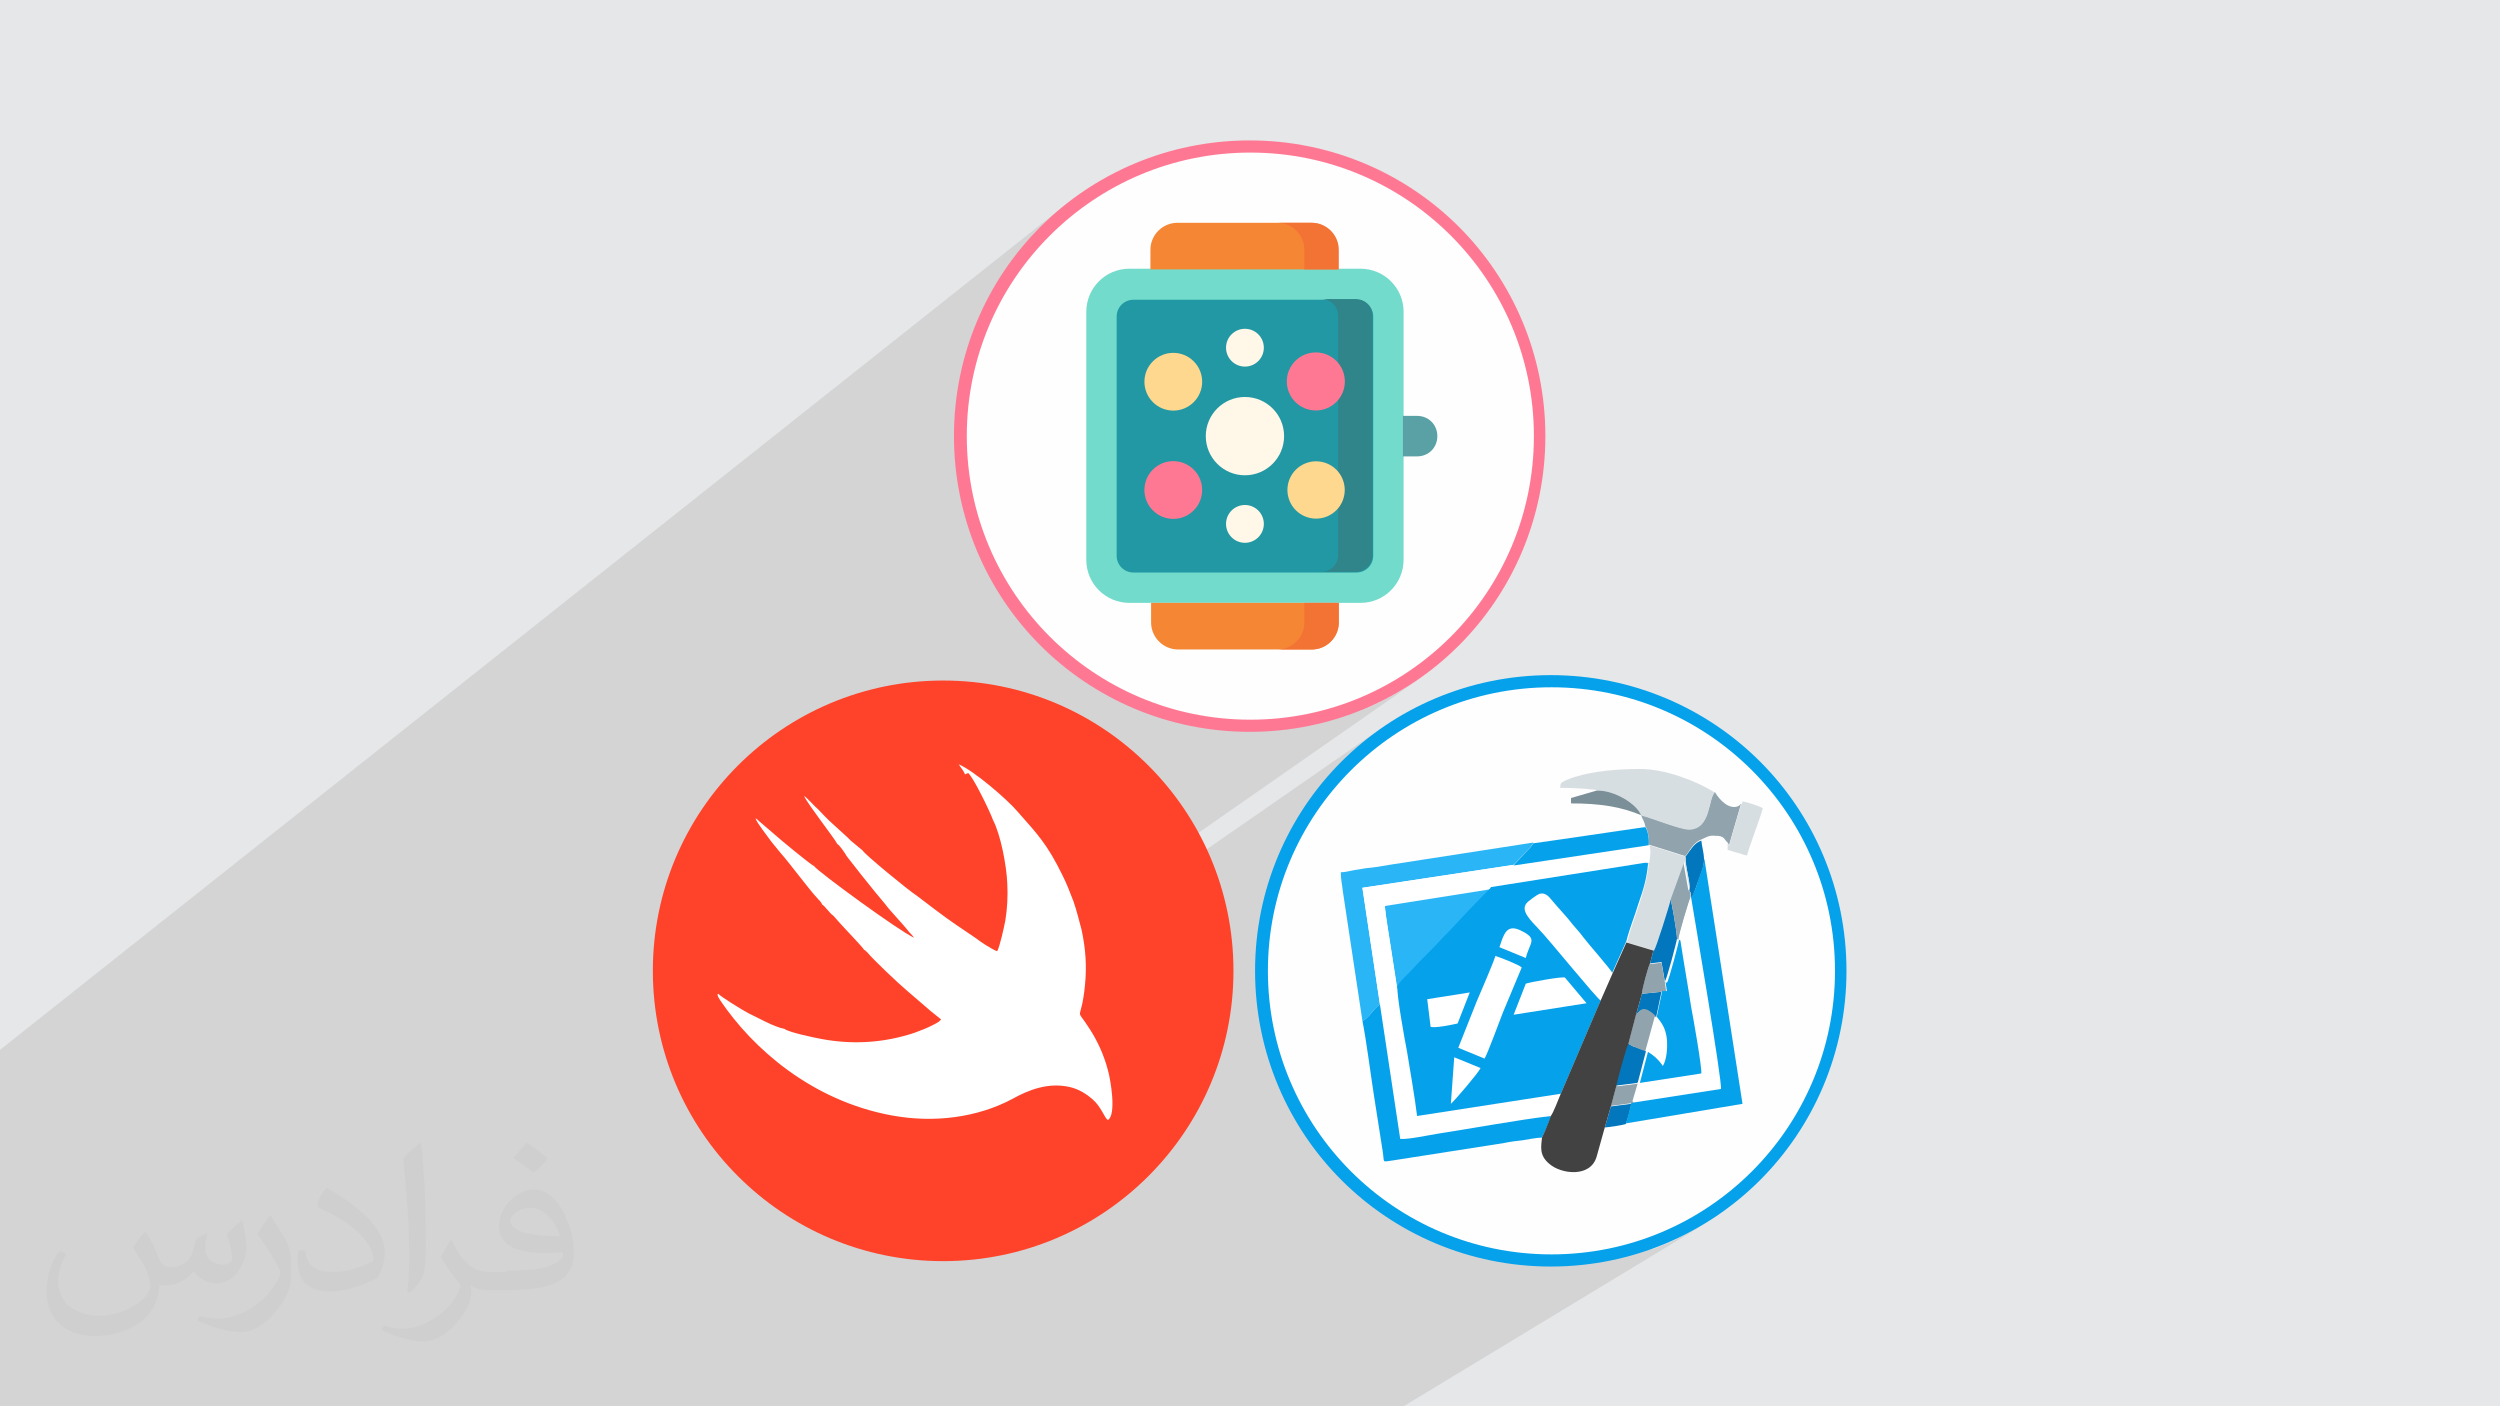 <?xml version="1.0" encoding="UTF-8"?>
<!DOCTYPE svg PUBLIC "-//W3C//DTD SVG 1.1//EN" "http://www.w3.org/Graphics/SVG/1.1/DTD/svg11.dtd">
<!-- Creator: CorelDRAW 2017 -->
<svg xmlns="http://www.w3.org/2000/svg" xml:space="preserve" width="3.703in" height="2.083in" version="1.1" style="shape-rendering:geometricPrecision; text-rendering:geometricPrecision; image-rendering:optimizeQuality; fill-rule:evenodd; clip-rule:evenodd"
viewBox="0 0 3703 2083"
 xmlns:xlink="http://www.w3.org/1999/xlink"
 enable-background="new 0 0 512 512">
 <defs>
  <style type="text/css">
   <![CDATA[
    .fil3 {fill:#FEFEFE}
    .fil18 {fill:#F58634}
    .fil19 {fill:#F37335}
    .fil16 {fill:#2198A4}
    .fil5 {fill:#0277BD}
    .fil10 {fill:#05A1EB}
    .fil8 {fill:#29B5F6}
    .fil17 {fill:#2F858A}
    .fil11 {fill:#424242}
    .fil20 {fill:#59A1A5}
    .fil15 {fill:#72DBCB}
    .fil12 {fill:#7B8F98}
    .fil6 {fill:#91A4AE}
    .fil7 {fill:#D7DEE1}
    .fil0 {fill:#E6E7E8}
    .fil13 {fill:#FF432A}
    .fil23 {fill:#FF7893}
    .fil22 {fill:#FFD88F}
    .fil21 {fill:#FFF7E8}
    .fil9 {fill:white}
    .fil4 {fill:#05A1EB;fill-rule:nonzero}
    .fil14 {fill:#FF7893;fill-rule:nonzero}
    .fil2 {fill:#373435;fill-opacity:0.031}
    .fil1 {fill:#373435;fill-opacity:0.102}
   ]]>
  </style>
 </defs>
 <g id="Layer_x0020_1">
  <polygon class="fil0" points="0,0 3703,0 3703,2083 0,2083 "/>
  <polygon class="fil1" points="168,2083 153,2083 151,2083 146,2083 146,2083 144,2083 118,2083 111,2083 108,2083 102,2083 100,2083 92,2083 78,2083 74,2083 56,2083 32,2083 22,2083 12,2083 12,2083 8,2083 4,2083 0,2083 0,2080 0,2079 0,2065 0,2062 0,2060 0,2049 0,2049 0,2042 0,2012 0,1975 0,1973 0,1958 0,1958 0,1950 0,1938 0,1930 0,1922 0,1920 0,1900 0,1880 0,1876 0,1839 0,1818 0,1785 0,1752 0,1747 0,1740 0,1737 0,1700 0,1689 0,1686 0,1680 0,1578 0,1575 0,1565 0,1558 0,1555 1581,301 1573,307 1565,314 1557,321 1549,328 1542,336 1534,343 1527,351 1520,359 1516,364 1578,314 1595,301 1611,289 1629,278 1647,268 1665,258 1684,250 1704,242 1724,235 1744,230 1765,225 1786,221 1808,218 1830,217 1852,216 1874,217 1896,218 1917,221 1938,225 1959,230 1979,235 1999,242 2019,250 2038,258 2056,268 2074,278 2092,289 2109,301 2125,314 2141,328 2155,342 2170,357 2183,372 2196,389 2208,405 2219,423 2229,441 2239,459 2247,478 2255,498 2262,518 2268,538 2273,559 2276,580 2279,602 2281,624 2281,646 2281,668 2279,690 2276,711 2273,732 2268,753 2262,773 2255,793 2247,813 2239,832 2229,850 2219,868 2208,886 2196,903 2183,919 2170,934 2155,949 2141,964 2125,977 2109,990 2092,1002 2025,1049 2032,1045 2042,1041 2051,1036 2061,1031 2070,1026 2079,1021 2088,1015 2097,1009 2106,1003 1601,1355 1602,1359 1603,1364 1604,1370 1606,1375 1607,1380 1607,1383 2044,1080 2035,1086 2027,1093 2019,1099 2011,1106 2003,1113 1995,1120 1988,1128 1981,1135 2058,1082 2075,1070 2093,1060 2112,1050 2131,1042 2150,1034 2170,1027 2190,1022 2211,1017 2232,1013 2254,1010 2276,1009 2298,1008 2320,1009 2342,1010 2363,1013 2384,1017 2405,1022 2426,1027 2446,1034 2465,1042 2484,1050 2503,1060 2521,1070 2538,1082 2555,1093 2571,1106 2587,1120 2602,1134 2616,1149 2629,1164 2642,1181 2654,1198 2665,1215 2676,1233 2685,1251 2694,1270 2701,1290 2708,1310 2714,1330 2719,1351 2722,1372 2725,1394 2727,1416 2727,1438 2727,1460 2725,1482 2722,1503 2719,1524 2714,1545 2708,1565 2701,1585 2694,1605 2685,1624 2676,1642 2665,1660 2654,1678 2642,1695 2629,1711 2616,1727 2602,1741 2587,1756 2571,1769 2555,1782 2538,1794 2521,1805 2445,1851 2449,1850 2459,1846 2469,1842 2478,1838 2488,1833 2497,1828 2507,1823 2516,1818 2525,1813 2079,2083 2062,2083 2046,2083 1960,2083 1931,2083 1857,2083 1792,2083 1785,2083 1770,2083 1737,2083 1726,2083 1716,2083 1702,2083 1700,2083 1700,2083 1700,2083 1697,2083 1678,2083 1664,2083 1662,2083 1659,2083 1652,2083 1651,2083 1640,2083 1616,2083 1606,2083 1606,2083 1605,2083 1585,2083 1583,2083 1574,2083 1568,2083 1564,2083 1545,2083 1544,2083 1515,2083 1513,2083 1510,2083 1505,2083 1499,2083 1498,2083 1482,2083 1476,2083 1464,2083 1457,2083 1456,2083 1450,2083 1436,2083 1436,2083 1432,2083 1423,2083 1422,2083 1414,2083 1412,2083 1408,2083 1400,2083 1400,2083 1393,2083 1355,2083 1347,2083 1346,2083 1341,2083 1340,2083 1339,2083 1328,2083 1326,2083 1325,2083 1322,2083 1314,2083 1313,2083 1298,2083 1289,2083 1284,2083 1284,2083 1284,2083 1279,2083 1279,2083 1279,2083 1276,2083 1259,2083 1256,2083 1251,2083 1248,2083 1247,2083 1245,2083 1241,2083 1240,2083 1236,2083 1235,2083 1217,2083 1217,2083 1216,2083 1212,2083 1211,2083 1210,2083 1208,2083 1206,2083 1204,2083 1200,2083 1199,2083 1197,2083 1196,2083 1196,2083 1187,2083 1181,2083 1176,2083 1165,2083 1163,2083 1160,2083 1152,2083 1152,2083 1142,2083 1135,2083 1133,2083 1131,2083 1130,2083 1130,2083 1128,2083 1127,2083 1125,2083 1118,2083 1109,2083 1108,2083 1106,2083 1091,2083 1078,2083 1072,2083 1054,2083 1049,2083 1038,2083 1037,2083 1020,2083 1015,2083 1005,2083 991,2083 980,2083 945,2083 944,2083 940,2083 939,2083 918,2083 902,2083 901,2083 882,2083 873,2083 848,2083 836,2083 822,2083 792,2083 700,2083 638,2083 627,2083 613,2083 610,2083 600,2083 587,2083 572,2083 557,2083 555,2083 543,2083 530,2083 522,2083 515,2083 461,2083 460,2083 445,2083 436,2083 414,2083 407,2083 376,2083 375,2083 374,2083 361,2083 353,2083 351,2083 332,2083 322,2083 321,2083 316,2083 299,2083 295,2083 292,2083 285,2083 282,2083 272,2083 248,2083 242,2083 233,2083 216,2083 215,2083 "/>
  <path class="fil2" d="M217 1826c7,11 12,21 16,32 3,7 5,19 21,19 5,0 11,-1 17,-5 7,-3 12,-9 14,-17l6 -21 15 -7 1 1c-2,8 -3,16 -3,21 0,18 15,24 27,24 7,0 13,-3 13,-10 0,-8 -4,-22 -8,-35 7,-7 14,-14 22,-20l1 1c4,15 6,30 6,40 0,10 -4,20 -8,27 -7,14 -20,25 -36,25 -12,0 -25,-6 -34,-17l-1 0c-9,11 -22,20 -43,20l-7 0c-1,14 -4,24 -9,33 -13,25 -50,42 -85,42 -49,0 -73,-28 -73,-66 0,-23 7,-45 19,-60l10 4c-7,14 -12,27 -12,40 0,35 29,52 62,52 30,0 68,-19 75,-42 -2,-25 -12,-36 -26,-59 4,-7 10,-15 17,-23l1 0 0 0 0 0 0 0 0 0 0 0 2 1 0 0zm564 -133c10,6 20,14 30,23 -6,8 -12,15 -21,21 -10,-8 -20,-15 -30,-22 7,-8 14,-15 20,-22l0 0 0 0 0 0 1 0 0 0zm5 96c-17,0 -30,11 -30,19 0,17 33,23 73,23 -5,-20 -22,-42 -43,-42zm-37 93c22,0 41,-1 55,-4 16,-4 30,-12 30,-18 0,-1 0,-3 -1,-5 -9,1 -19,1 -29,1 -29,0 -52,-7 -61,-23 -2,-4 -4,-10 -4,-15 0,-16 7,-32 19,-42 10,-9 21,-14 33,-14 20,0 37,16 48,43 6,14 11,30 11,51 0,14 -4,25 -12,34 -16,16 -45,21 -90,21l-20 0 0 0 -5 0c-11,0 -19,-2 -25,-7l-1 0c0,2 1,5 1,7 0,10 -3,23 -10,33 -20,30 -42,43 -60,43 -19,0 -42,-7 -63,-17l4 -7c7,3 16,5 29,5 34,0 78,-33 84,-64 -1,-3 -4,-6 -7,-10 -10,-12 -16,-22 -22,-32 5,-10 10,-18 14,-25l2 0c14,29 28,47 57,47l5 0 0 0 21 0 0 0 0 0 0 0 0 0 0 0 -3 -2 0 0zm-146 31c2,-14 3,-29 3,-43l0 -21c0,-39 -5,-96 -9,-133 7,-8 17,-17 25,-23l2 1c5,47 7,101 7,151 0,13 -1,26 -2,35 -1,12 -8,21 -22,35l-3 -1 0 0 0 0 -1 -1 0 0zm-151 -62c1,18 10,33 41,33 20,0 36,-5 55,-14 3,-1 5,-3 5,-5 0,-12 -9,-27 -24,-41 -14,-13 -34,-25 -51,-32 -6,-3 -8,-5 -8,-8 0,-5 7,-17 13,-24l2 0c20,11 43,27 60,44 15,16 25,33 25,51 0,13 -4,26 -11,38 -22,11 -47,20 -70,20 -29,0 -48,-13 -48,-45 0,-3 0,-9 1,-16l10 0 0 0 0 0 0 -1 0 0zm-52 -52l18 29c7,11 13,22 13,41l0 24c0,19 -12,39 -32,60 -15,14 -29,20 -42,20 -19,0 -40,-6 -65,-17l3 -7c8,2 17,4 28,4 36,0 72,-26 89,-58 2,-4 3,-7 3,-9 0,-4 -2,-8 -4,-11 -9,-17 -19,-33 -30,-47 6,-9 12,-18 18,-27l1 0 0 0 0 0 0 0 0 0 0 0 0 -2 0 0z"/>
  <g id="_2219078163648">
  </g>
  <g id="_2219078164800">
  </g>
  <g id="_2219078163808">
  </g>
  <g id="_2219078164832">
  </g>
  <g id="_2219078162400">
  </g>
  <g id="_2219078162688">
  </g>
  <g id="_2219078162336">
  </g>
  <g id="_2219078161440">
  </g>
  <g id="_2219078161408">
  </g>
  <g id="_2219078161824">
  </g>
  <g id="_2219078161696">
  </g>
  <g id="_2219078158816">
  </g>
  <g id="_2219078159392">
  </g>
  <g id="_2219078159584">
  </g>
  <g id="_2219078159744">
  </g>
  <g id="_2410744382992">
   <g>
    <g>
     <g>
      <circle class="fil3" cx="2298" cy="1438" r="430"/>
      <path class="fil4" d="M2718 1438c0,-116 -47,-221 -123,-297 -76,-76 -181,-123 -297,-123 -116,0 -221,47 -297,123 -76,76 -123,181 -123,297 0,116 47,221 123,297 76,76 181,123 297,123 116,0 221,-47 297,-123 76,-76 123,-181 123,-297zm-111 -310c79,79 128,189 128,310 0,121 -49,231 -128,310 -79,79 -189,128 -310,128 -121,0 -231,-49 -310,-128 -79,-79 -128,-189 -128,-310 0,-121 49,-231 128,-310 79,-79 189,-128 310,-128 121,0 231,49 310,128z"/>
     </g>
     <g>
      <g>
       <path class="fil5" d="M2449 1408l-5 19 17 -2 5 29c3,-4 18,-61 18,-64 0,-9 -8,-55 -10,-60 -2,10 -22,73 -25,77z"/>
       <path class="fil5" d="M2394 1608l31 -4 1 -1 12 -46 0 -1c-6,-1 -9,-3 -15,-5 -3,-1 -5,-1 -7,-3 -4,-2 -3,-1 -5,-4 -3,5 -17,55 -18,63z"/>
       <path class="fil5" d="M2496 1269c0,15 8,36 6,50 4,5 2,5 3,11l0 1c4,-5 8,-20 11,-27 3,-9 8,-20 8,-30 0,-11 -3,-19 -4,-29 -11,4 -16,14 -22,22l-3 3z"/>
       <path class="fil5" d="M2386 1639l-9 31c4,0 29,-4 31,-5 2,-4 8,-24 8,-30l-31 4z"/>
       <path class="fil5" d="M2432 1472l-9 32c4,-4 7,-10 14,-8 6,2 11,7 15,11l1 0 8 -38 -29 3z"/>
      </g>
      <g>
       <path class="fil6" d="M2431 1208c2,6 5,9 6,16 4,5 6,19 5,27l54 17 3 -3c5,-8 11,-18 22,-22 7,-3 10,-6 20,-5 14,0 12,5 18,10l2 4 18 -62c-5,8 -16,6 -23,1 -6,-4 -12,-11 -16,-18 -10,9 -6,53 -38,55 -13,1 -55,-17 -71,-21z"/>
       <path class="fil6" d="M2474 1331c2,4 10,51 10,60l2 1c0,-6 16,-59 18,-63 0,-6 1,-6 -3,-11l0 2 -8 -45 -20 55z"/>
       <path class="fil6" d="M2423 1503l-11 42c2,3 1,2 5,4 2,1 4,2 7,3 5,2 9,4 15,5l14 -51c-3,-4 -9,-9 -15,-11 -7,-2 -11,4 -14,8z"/>
       <path class="fil6" d="M2444 1427c-3,6 -12,38 -12,45l29 -3 7 0 -2 -14 -5 -29 -17 2z"/>
       <path class="fil6" d="M2394 1608l-8 30 31 -4 4 -1c-3,-1 -1,1 -2,-1l8 -27 -31 4z"/>
      </g>
      <g>
       <path class="fil7" d="M2365 1171c26,-1 60,20 66,37 16,4 58,21 71,21 33,-1 28,-46 38,-55 -28,-18 -75,-35 -110,-35 -33,0 -70,3 -98,12 -4,1 -8,3 -13,5 -6,3 -8,3 -8,11 19,0 36,1 53,3z"/>
       <path class="fil7" d="M2437 1280c9,0 3,-1 5,2 -3,23 -8,38 -14,58 -6,17 -14,39 -18,56l40 12c3,-4 23,-67 25,-77l20 -55 8 45 0 -2c1,-13 -7,-34 -6,-50l-54 -17c3,8 1,17 0,26 -9,1 -3,1 -5,2z"/>
       <path class="fil7" d="M2579 1191l-18 62 -2 -4 0 10c5,1 9,3 14,4 5,1 10,4 15,4 0,-6 21,-59 23,-70 -5,-3 -23,-9 -30,-10 -1,4 0,1 -1,4z"/>
      </g>
      <g>
       <path class="fil8" d="M2018 1512c9,-3 17,-19 26,-24l-26 -173 224 -34c6,-7 28,-27 29,-33l-213 33c-11,2 -23,4 -35,5 -6,1 -11,2 -18,3 -6,1 -12,3 -19,3 0,11 2,18 3,28l29 192z"/>
       <path class="fil8" d="M2071 1463c2,-6 11,-15 16,-19 6,-6 11,-12 17,-18 12,-12 23,-24 35,-36 12,-13 23,-23 34,-36l36 -37 -158 25c2,20 6,41 9,62l9 58c0,0 0,1 0,1 0,0 0,1 0,1 0,0 0,1 0,1z"/>
      </g>
      <g>
       <path class="fil9" d="M2242 1281l-224 34 26 173 30 199c11,1 43,-6 57,-8 52,-8 116,-20 166,-26 3,-5 11,-24 14,-31l-213 33c-4,-32 -10,-65 -15,-96 -2,-15 -15,-87 -14,-96 0,0 0,-1 0,-1 0,0 0,-1 0,-1 0,0 0,-1 0,-1l-9 -58c-3,-20 -7,-42 -9,-62l158 -25 228 -36c2,-2 -4,-1 5,-2 1,-8 2,-18 0,-26l-200 30z"/>
       <path class="fil9" d="M2487 1392c4,33 11,66 16,99 2,15 16,89 15,98l-91 14 -1 1 -8 27c2,2 -1,1 2,1l129 -20c3,-6 -42,-270 -44,-283l0 -1c-2,3 -18,57 -18,63z"/>
       <path class="fil9" d="M2370 1484l18 -41c-1,-4 -38,-46 -43,-53 -5,-6 -10,-11 -15,-18 -10,-12 -20,-23 -30,-35 -4,-5 -9,-14 -20,-11 -3,1 -17,11 -19,14 -9,12 6,25 19,39 12,13 84,102 91,105z"/>
       <path class="fil9" d="M2200 1569c5,-9 22,-55 27,-68l28 -67c-4,-4 -32,-15 -39,-17 -3,9 -22,54 -28,68l-27 68 39 16z"/>
       <path class="fil9" d="M2351 1486l-32 -38c-4,-1 -54,7 -58,9l-18 46 108 -17z"/>
       <path class="fil9" d="M2178 1471l-63 10 5 41c7,2 31,-3 40,-5l18 -46z"/>
       <path class="fil9" d="M2149 1635c5,-5 41,-46 44,-53l-39 -16 -5 69z"/>
       <path class="fil9" d="M2222 1404l39 16c7,-24 20,-28 -8,-41 -22,-10 -26,7 -31,25z"/>
       <path class="fil9" d="M2439 1557l0 1c8,4 15,10 20,18l2 3c7,-10 8,-27 6,-40 -1,-16 -8,-24 -15,-33l-1 0 -14 51z"/>
      </g>
      <g>
       <path class="fil10" d="M2149 1635l5 -69 39 16c-3,7 -39,49 -44,53zm93 -132l18 -46c5,-2 54,-11 58,-9l32 38 -108 17zm-83 13c-9,2 -33,7 -40,5l-5 -41 63 -10 -18 46zm40 52l-39 -16 27 -68c6,-14 25,-58 28,-68 7,2 35,13 39,17l-28 67c-5,13 -22,59 -27,68zm22 -165c6,-18 10,-35 31,-25 27,13 14,17 8,41l-39 -16zm-13 -88l-36 37c-12,13 -22,24 -34,36 -11,12 -23,24 -35,36 -6,6 -11,12 -17,18 -5,5 -14,13 -16,19 -2,9 11,81 14,96 5,31 11,64 15,96l213 -33 59 -138c-6,-3 -78,-92 -91,-105 -13,-14 -28,-28 -19,-39 2,-3 16,-13 19,-14 11,-3 16,7 20,11 10,12 21,23 30,35 5,6 10,11 15,18 5,7 42,49 43,53l21 -47c4,-17 13,-39 18,-56 7,-20 12,-36 14,-58 -2,-2 4,-2 -5,-2l-228 36z"/>
       <path class="fil10" d="M2505 1330c2,13 47,276 44,283l-129 20 -4 1c-1,6 -6,26 -8,30l173 -29 -56 -360c-1,-3 0,-1 -1,-3 0,10 -5,21 -8,30 -2,7 -7,22 -11,27z"/>
       <path class="fil10" d="M2018 1512c6,30 12,78 17,110l13 83c3,18 -2,16 14,14l166 -26c9,-2 18,-3 27,-4 7,-1 21,-4 29,-4 3,-6 12,-25 13,-32 -50,6 -114,18 -166,26 -13,2 -45,9 -57,8l-30 -199c-9,5 -17,21 -26,24z"/>
       <path class="fil10" d="M2467 1454l2 14 -7 0 -8 38c7,9 13,16 15,33 1,13 0,30 -6,40l-2 -3c-6,-8 -12,-13 -20,-18l-12 46 91 -14c1,-9 -12,-83 -15,-98 -5,-33 -11,-66 -16,-99l-2 -1c0,3 -15,60 -18,64z"/>
       <path class="fil10" d="M2271 1249c-2,6 -24,26 -29,33l200 -30c1,-8 -1,-22 -5,-27l-41 6c-13,2 -28,4 -41,6 -14,2 -27,4 -41,6l-42 6z"/>
      </g>
      <path class="fil11" d="M2388 1443l-18 41 -59 138c-3,7 -10,26 -14,31 -2,7 -10,26 -13,32 -1,12 -5,26 11,39 17,15 61,21 70,-11l12 -43 9 -31 8 -30c1,-7 15,-58 18,-63l11 -42 9 -32c0,-6 9,-39 12,-45l5 -19 -40 -12 -21 47z"/>
      <path class="fil12" d="M2431 1208c-6,-17 -40,-38 -66,-37l-38 11 0 8c43,0 75,5 105,18z"/>
     </g>
    </g>
    <g>
     <circle class="fil13" cx="1397" cy="1438" r="430"/>
     <path class="fil9" d="M1434 1145c7,5 32,56 37,70 11,21 20,67 21,94 1,18 0,37 -3,55 -2,10 -8,38 -12,45 -8,-3 -25,-14 -31,-19 -10,-7 -21,-14 -31,-21 -10,-7 -20,-14 -29,-21l-29 -22c-10,-6 -78,-62 -79,-66l-18 -15c-2,-2 -3,-3 -5,-5l-22 -20c-8,-7 -14,-14 -21,-21 -6,-5 -16,-17 -21,-20 5,12 47,65 49,71 3,1 12,14 14,18 13,17 29,37 42,53 5,6 10,12 15,18 8,11 26,29 36,42 3,3 5,5 7,8 -21,-9 -144,-99 -148,-106 -5,-2 -51,-40 -61,-49l-21 -18c-3,-3 -3,-3 -5,-4 2,7 19,28 23,34l13 16c16,18 42,54 57,70 3,3 4,4 6,8 3,1 12,14 16,16 4,4 5,6 8,9 6,7 36,38 38,42 3,1 1,1 4,3 10,12 47,47 59,57l36 31c5,4 10,8 15,12 0,0 -1,1 -1,1 0,0 -1,1 -1,1l-1 1c-10,7 -35,17 -47,20 -41,12 -84,14 -127,6 -11,-2 -49,-10 -55,-15 -16,-3 -40,-17 -53,-23 -8,-4 -42,-25 -45,-29 -3,2 -1,-1 -1,2 0,1 1,3 1,3 1,2 2,3 3,5 48,71 135,148 253,170 64,12 128,3 179,-24 25,-14 54,-25 85,-18 14,3 26,11 34,18 13,11 18,28 23,31 13,-8 4,-60 0,-74 -6,-23 -16,-44 -27,-61 -23,-36 -13,-5 -7,-64 3,-29 1,-55 -5,-83 -4,-14 -7,-28 -12,-42 -5,-13 -10,-26 -16,-38 -23,-47 -37,-61 -66,-94 -16,-19 -65,-61 -88,-71 3,5 7,9 10,16l-1 -1z"/>
    </g>
   </g>
   <g>
    <circle class="fil3" cx="1852" cy="646" r="430"/>
    <path class="fil14" d="M2272 646c0,-116 -47,-221 -123,-297 -76,-76 -181,-123 -297,-123 -116,0 -221,47 -297,123 -76,76 -123,181 -123,297 0,116 47,221 123,297 76,76 181,123 297,123 116,0 221,-47 297,-123 76,-76 123,-181 123,-297zm-111 -310c79,79 128,189 128,310 0,121 -49,231 -128,310 -79,79 -189,128 -310,128 -121,0 -231,-49 -310,-128 -79,-79 -128,-189 -128,-310 0,-121 49,-231 128,-310 79,-79 189,-128 310,-128 121,0 231,49 310,128z"/>
    <g>
     <path class="fil15" d="M2015 893l-342 0c-35,0 -64,-28 -64,-64l0 -367c0,-35 28,-64 64,-64l342 0c35,0 64,28 64,64l0 367c0,35 -28,64 -64,64z"/>
     <path class="fil16" d="M1679 848c-14,0 -25,-11 -25,-25l0 -354c0,-14 11,-25 25,-25l330 0c14,0 25,11 25,25l0 354c0,14 -11,25 -25,25l-330 0z"/>
     <path class="fil17" d="M2008 443l-51 0c14,0 25,11 25,25l0 354c0,14 -11,25 -25,25l51 0c14,0 25,-11 25,-25l0 -354c0,-14 -11,-25 -25,-25l0 0z"/>
     <path class="fil18" d="M1982 399l-278 0 0 -29c0,-22 18,-40 40,-40l198 0c22,0 40,18 40,40l0 29z"/>
     <path class="fil19" d="M1943 330l-51 0c22,0 40,18 40,40l0 29 51 0 0 -29c0,-22 -18,-40 -40,-40l0 0z"/>
     <path class="fil18" d="M1705 893l278 0 0 29c0,22 -18,40 -40,40l-198 0c-22,0 -40,-18 -40,-40l0 -29z"/>
     <path class="fil19" d="M1932 893l0 29c0,22 -18,40 -40,40l51 0c22,0 40,-18 40,-40l0 -29 -51 0z"/>
     <path class="fil20" d="M2099 676l-21 0 0 -60 21 0c17,0 30,13 30,30 0,17 -13,30 -30,30z"/>
     <circle class="fil21" cx="1844" cy="646" r="58"/>
     <circle class="fil22" transform="matrix(0.109 -0.045 0.045 0.109 1949.38 725.75)" r="360"/>
     <circle class="fil22" transform="matrix(0.084 -0.084 0.084 0.084 1737.89 565.416)" r="360"/>
     <circle class="fil23" transform="matrix(0.084 -0.084 0.084 0.084 1737.87 725.804)" r="360"/>
     <circle class="fil23" cx="1949" cy="565" r="43"/>
     <circle class="fil21" cx="1844" cy="515" r="28"/>
     <circle class="fil21" cx="1844" cy="776" r="28"/>
    </g>
   </g>
  </g>
 </g>
</svg>
